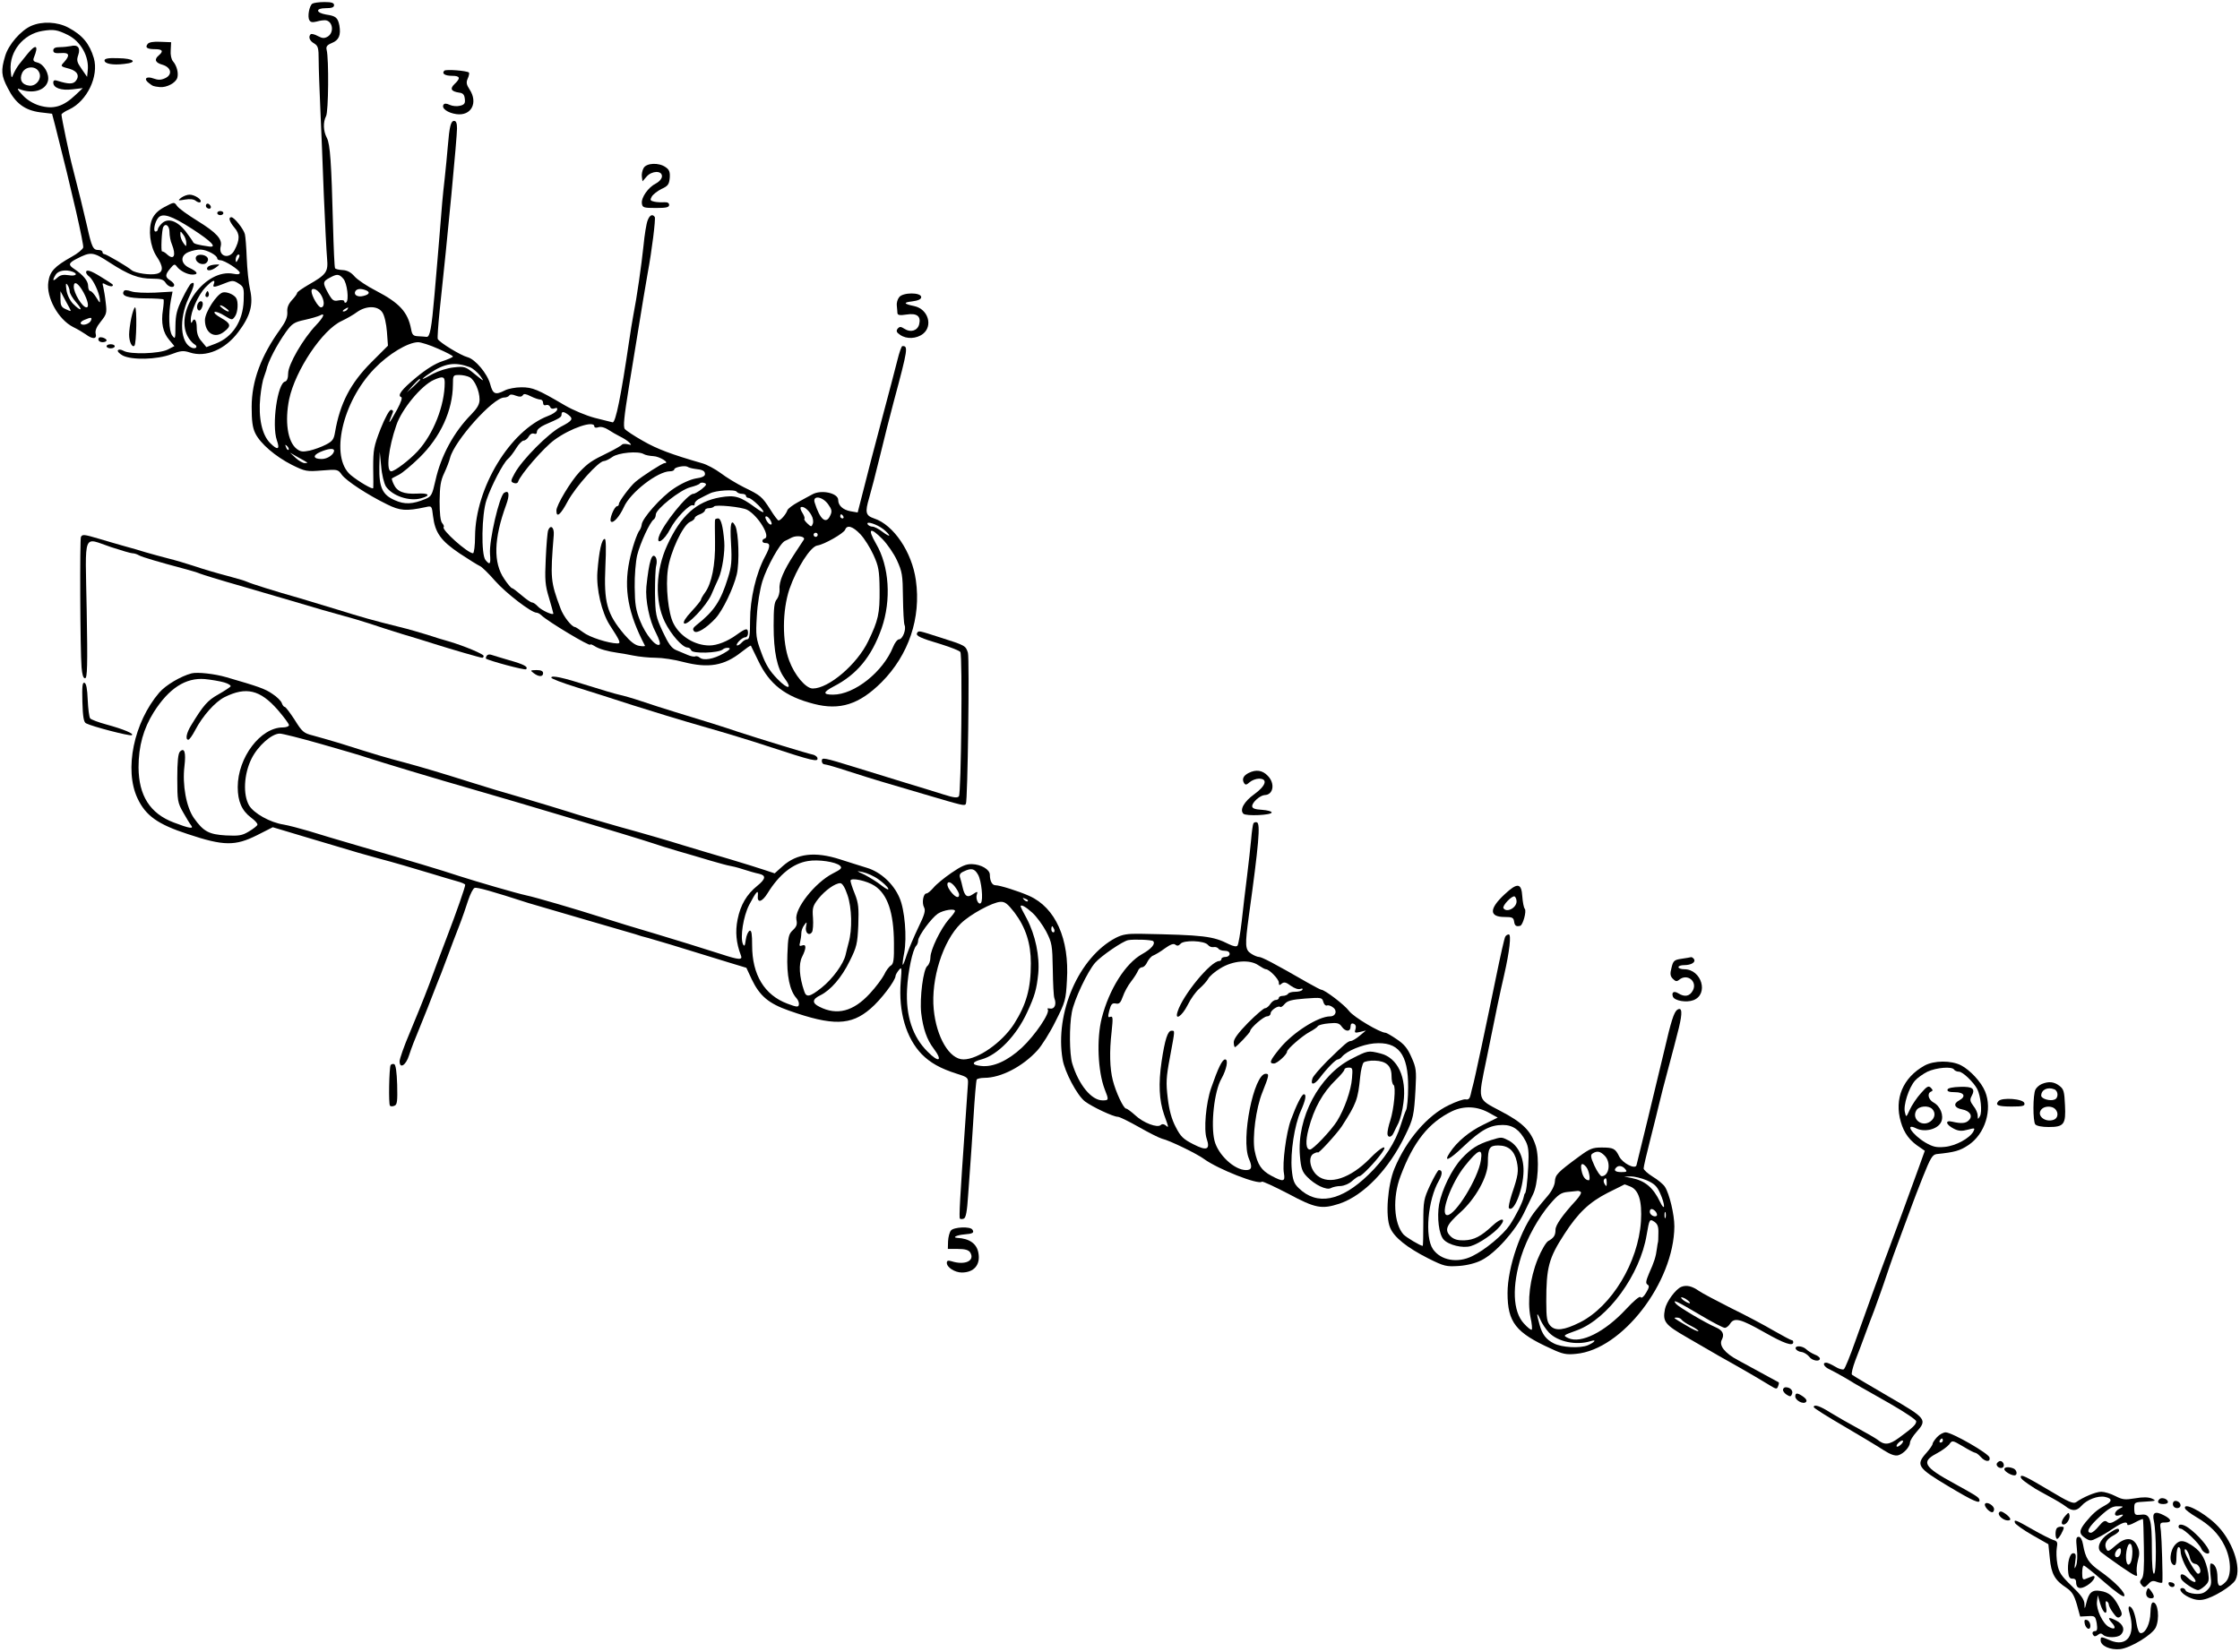 <?xml version="1.0" standalone="no"?>
<!DOCTYPE svg PUBLIC "-//W3C//DTD SVG 20010904//EN"
 "http://www.w3.org/TR/2001/REC-SVG-20010904/DTD/svg10.dtd">
<svg version="1.0" xmlns="http://www.w3.org/2000/svg"
 width="1093pt" height="806pt" viewBox="0 0 1093 806"
 preserveAspectRatio="xMidYMid meet">
<g transform="translate(0,806) scale(0.1,-0.1)"
fill="#000000" stroke="none">
<path d="M1524 8042 c-15 -10 -25 -65 -14 -81 5 -10 16 -11 36 -6 16 5 36 7
44 6 34 -6 41 -59 10 -79 -17 -10 -26 -10 -49 2 -16 9 -31 12 -35 9 -13 -13
-5 -33 17 -45 19 -12 22 -21 22 -83 0 -38 4 -144 8 -235 4 -91 12 -280 17
-420 6 -140 13 -280 16 -312 6 -65 -3 -78 -93 -129 -29 -17 -53 -34 -53 -38 0
-5 -11 -20 -25 -35 -18 -20 -25 -37 -23 -60 1 -24 -8 -46 -34 -82 -94 -130
-140 -253 -140 -380 0 -66 4 -100 17 -127 24 -51 99 -115 180 -156 65 -32 72
-33 146 -27 75 6 78 6 97 -21 22 -30 126 -98 220 -144 64 -32 94 -34 188 -14
31 7 31 7 37 -44 10 -81 38 -120 130 -182 45 -30 89 -57 98 -61 9 -3 43 -36
75 -73 54 -61 177 -155 202 -155 6 0 17 -6 24 -13 31 -30 238 -154 238 -143 0
4 10 0 23 -8 20 -13 62 -25 112 -32 11 -1 44 -7 74 -13 29 -6 79 -11 111 -11
31 0 92 -9 136 -21 121 -31 198 -18 282 49 24 19 44 33 46 31 1 -2 17 -35 36
-74 55 -115 131 -174 271 -210 127 -33 222 -3 331 106 132 133 193 313 167
497 -19 138 -109 271 -204 302 -41 14 -45 29 -24 100 9 30 33 123 53 205 20
83 50 202 67 265 70 260 71 272 42 271 -4 0 -15 -31 -24 -68 -9 -37 -44 -169
-77 -293 -33 -124 -73 -276 -88 -338 l-29 -113 -35 6 c-37 7 -60 28 -60 55 0
34 -84 52 -127 27 -12 -6 -42 -23 -68 -37 -26 -14 -50 -32 -53 -40 -6 -19 -33
-50 -43 -50 -4 0 -22 24 -40 53 -41 64 -47 69 -129 109 -36 18 -87 49 -113 69
-27 20 -68 42 -90 48 -153 44 -221 70 -289 109 -43 24 -83 51 -89 58 -9 11 -4
59 20 207 17 105 36 221 42 257 18 114 40 243 49 295 21 112 40 267 35 276
-11 16 -25 10 -35 -17 -6 -15 -15 -70 -20 -123 -10 -96 -33 -256 -50 -341 -5
-25 -14 -83 -21 -130 -38 -258 -65 -395 -80 -391 -8 2 -47 12 -88 22 -41 11
-106 38 -145 61 -133 78 -157 88 -212 88 -28 0 -65 -7 -80 -15 -47 -24 -59
-19 -72 30 -14 52 -73 122 -111 132 -32 8 -139 73 -145 89 -2 6 2 66 9 135 40
370 85 847 85 892 0 25 -4 37 -14 37 -16 0 -23 -26 -31 -125 -3 -38 -10 -108
-15 -155 -10 -87 -14 -134 -25 -275 -4 -44 -8 -98 -10 -120 -2 -22 -9 -101
-15 -175 -14 -161 -22 -205 -38 -204 -7 1 -25 2 -41 3 -24 1 -30 6 -35 35 -16
83 -56 127 -171 187 -44 22 -91 54 -105 70 -17 20 -36 30 -58 31 -19 1 -35 5
-37 9 -3 3 -7 98 -10 210 -8 307 -14 395 -30 426 -18 34 -19 77 -4 106 12 21
14 279 3 323 -4 16 1 24 25 34 35 14 45 38 37 86 -8 38 -17 46 -65 53 -51 9
-52 31 -2 31 30 0 41 4 41 15 0 11 -12 15 -47 15 -27 0 -53 -4 -59 -8z m151
-1342 c19 -21 29 -106 14 -116 -5 -3 -9 -1 -9 5 0 6 -12 8 -28 5 -24 -5 -30
-1 -50 34 -28 51 -28 58 6 76 36 20 46 20 67 -4z m-111 -75 c20 -30 21 -65 2
-65 -13 0 -46 56 -46 79 0 20 27 11 44 -14z m220 19 c24 -9 19 -21 -10 -28
-29 -8 -50 5 -40 23 8 12 26 14 50 5z m-89 -94 c-3 -5 -12 -10 -18 -10 -7 0
-6 4 3 10 19 12 23 12 15 0z m171 -15 c10 -15 19 -55 22 -94 l5 -68 -81 -81
c-102 -102 -153 -201 -177 -340 -6 -36 -12 -45 -45 -62 -21 -11 -57 -24 -79
-29 -34 -7 -45 -6 -64 9 -44 35 -58 134 -36 242 30 141 163 340 257 382 23 11
57 30 74 43 45 32 102 32 124 -2z m-324 -62 c-63 -66 -136 -192 -136 -235 0
-24 -6 -38 -15 -40 -37 -8 -66 -212 -40 -287 16 -45 4 -50 -32 -14 -41 40 -59
125 -49 225 4 40 12 84 18 98 5 14 10 28 11 32 8 42 52 126 97 189 29 40 40
47 91 58 32 7 65 17 73 21 29 16 20 -7 -18 -47z m596 -115 c39 -17 72 -34 72
-38 0 -3 -24 -14 -52 -23 -34 -11 -79 -39 -126 -78 -73 -60 -95 -90 -74 -97 6
-2 -1 -25 -20 -60 -42 -77 -49 -82 -21 -14 3 6 -1 12 -9 12 -8 0 -29 -38 -51
-93 -33 -85 -36 -102 -36 -188 1 -52 1 -97 0 -101 -1 -9 -70 31 -110 64 -102
87 -42 356 116 519 69 72 163 128 213 129 14 0 58 -14 98 -32z m155 -90 c15
-6 37 -25 50 -42 21 -30 21 -30 -26 8 -45 37 -50 39 -103 33 -31 -3 -74 -17
-101 -31 -59 -34 -68 -33 -18 1 75 51 125 58 198 31z m-1 -49 c24 -13 48 -67
48 -109 0 -23 -11 -42 -41 -73 -85 -86 -148 -203 -174 -321 -16 -71 -20 -79
-49 -91 -63 -26 -101 -28 -150 -6 -60 26 -77 63 -75 163 l2 73 7 -71 c3 -40
14 -83 23 -98 31 -46 114 -74 171 -58 51 14 39 27 -20 23 -64 -3 -97 10 -113
46 -7 14 -10 27 -9 28 2 1 17 10 34 18 18 9 63 47 101 84 103 101 162 230 163
356 0 46 1 47 31 47 17 0 39 -5 51 -11z m-122 -26 c0 -112 -55 -251 -132 -335
-41 -44 -112 -98 -129 -98 -26 0 -14 113 25 225 26 78 122 194 183 221 43 19
53 17 53 -13z m-120 14 c0 -2 -15 -16 -32 -33 l-33 -29 29 33 c28 30 36 37 36
29z m501 -76 c5 9 15 7 39 -5 18 -9 39 -16 47 -16 7 0 13 -7 13 -16 0 -10 6
-14 14 -11 8 3 17 -1 20 -8 3 -9 12 -12 22 -8 12 4 15 2 12 -8 -3 -8 -22 -21
-44 -29 -185 -71 -354 -350 -356 -587 0 -46 -5 -83 -10 -83 -26 0 -156 116
-143 128 3 3 -1 12 -8 20 -8 10 -12 48 -12 106 1 72 5 100 22 136 12 25 25 59
29 75 20 82 210 295 264 295 10 0 21 4 25 10 4 6 15 6 32 -1 19 -7 28 -6 34 2z
m222 -95 c26 -20 21 -29 -37 -59 -60 -32 -187 -159 -224 -226 -21 -38 -21 -42
-5 -48 10 -4 19 -1 21 6 12 36 125 166 177 204 79 58 195 97 195 66 0 -6 9 -8
20 -4 12 4 31 -1 48 -12 15 -10 41 -25 57 -33 17 -8 37 -21 45 -29 13 -13 12
-14 -7 -9 -13 3 -25 2 -28 -2 -3 -4 -33 -22 -68 -39 -82 -40 -95 -49 -139 -94
-42 -44 -114 -163 -113 -189 0 -37 20 -21 56 47 39 71 150 195 176 195 7 0 26
9 41 20 29 21 127 30 153 14 8 -5 29 -9 47 -10 30 -1 83 -34 55 -34 -11 0
-109 -63 -143 -92 -25 -21 -80 -95 -80 -107 0 -6 -4 -11 -8 -11 -15 0 -42 -69
-30 -76 12 -8 42 27 62 71 31 71 165 175 225 175 11 0 21 4 21 9 0 11 51 21
65 13 5 -4 21 -8 35 -10 39 -4 50 -10 50 -26 0 -10 -15 -17 -45 -21 -27 -5
-68 -23 -107 -49 -62 -41 -156 -147 -157 -177 -1 -8 -5 -19 -9 -25 -13 -14
-39 -92 -51 -152 -28 -137 -6 -256 76 -413 2 -3 -10 -4 -27 -1 -21 3 -43 20
-74 56 -85 101 -100 156 -92 333 4 83 3 133 -3 133 -15 0 -28 -58 -36 -161 -6
-84 21 -198 60 -259 52 -80 56 -90 37 -90 -44 1 -135 30 -166 54 -19 14 -37
26 -40 26 -16 0 -57 52 -71 91 -49 131 -50 146 -33 358 3 37 -15 53 -27 24 -4
-10 -9 -73 -12 -139 -5 -105 -3 -130 16 -192 11 -38 21 -73 21 -76 0 -11 -59
16 -76 35 -9 10 -22 19 -28 19 -6 0 -29 16 -51 35 -22 19 -43 35 -47 35 -4 0
-21 20 -37 44 -55 80 -52 196 9 363 18 49 14 73 -10 58 -23 -14 -74 -233 -69
-298 4 -50 0 -57 -22 -30 -22 26 -19 224 5 293 23 69 81 180 104 200 10 8 28
32 41 53 12 20 29 37 36 37 8 0 19 9 25 20 6 11 16 17 25 14 10 -4 15 0 15 10
0 9 16 23 38 33 74 32 82 37 82 50 0 16 10 16 33 -1z m-1365 -171 c-3 -3 -9 2
-12 12 -6 14 -5 15 5 6 7 -7 10 -15 7 -18z m222 -4 c0 -19 -32 -41 -60 -41
-42 0 -46 17 -8 34 39 17 68 20 68 7z m-131 -58 c2 -2 -3 -3 -12 -3 -9 0 -29
11 -44 25 l-28 26 40 -23 c22 -12 42 -23 44 -25z m1925 -130 c-16 -12 -34 -23
-41 -23 -28 0 -149 -150 -168 -209 -14 -45 27 -18 55 37 27 53 97 125 112 116
4 -3 8 1 8 9 0 7 12 19 28 26 15 8 35 18 46 23 28 15 123 21 131 8 3 -5 15
-10 26 -10 10 0 19 -4 19 -10 0 -5 6 -10 13 -10 7 0 28 -16 47 -35 39 -40 32
-46 -14 -12 -75 55 -100 62 -171 50 -116 -20 -193 -89 -259 -233 -57 -123 -62
-272 -12 -375 30 -61 86 -125 111 -125 7 0 15 -6 18 -14 7 -17 131 -13 153 4
7 7 21 10 30 8 11 -2 3 -11 -26 -27 -49 -28 -97 -36 -116 -20 -7 6 -17 8 -21
6 -5 -3 -22 0 -38 7 -17 7 -42 18 -57 24 -21 9 -37 31 -64 89 -34 74 -36 84
-38 188 0 61 2 121 6 135 4 14 3 32 -2 40 -19 28 -33 -18 -46 -143 -6 -65 15
-167 46 -224 16 -31 24 -56 18 -59 -18 -11 -67 48 -94 115 -22 55 -26 82 -27
166 -1 55 5 125 12 155 14 58 63 164 81 175 5 3 10 14 10 24 0 26 118 120 168
133 23 6 45 14 47 19 3 4 13 5 22 2 13 -5 11 -10 -13 -30z m617 -74 c18 -25
20 -35 10 -55 -20 -45 -50 -20 -76 64 -11 36 38 30 66 -9z m-395 -27 c53 -28
115 -130 86 -140 -17 -5 -15 -22 2 -22 26 0 26 -16 -1 -66 -44 -82 -73 -207
-73 -311 0 -72 -3 -93 -14 -93 -7 0 -19 -7 -26 -15 -7 -8 -17 -15 -23 -15 -5
0 -2 9 8 20 10 11 24 20 32 20 7 0 13 9 13 20 0 27 -10 25 -56 -8 -44 -32 -95
-52 -132 -52 -71 0 -144 44 -176 108 -25 48 -39 181 -27 263 11 84 73 216 108
232 13 5 23 14 23 19 0 5 11 13 25 18 14 5 25 14 25 20 0 5 9 10 19 10 11 0
22 4 25 8 6 11 136 -2 162 -16z m313 -26 c8 -13 11 -32 7 -42 -6 -16 -8 -16
-26 1 -11 10 -18 21 -15 23 3 3 -1 15 -9 28 -8 12 -12 24 -9 28 10 9 38 -11
52 -38z m156 -6 c3 -5 1 -10 -4 -10 -6 0 -11 5 -11 10 0 6 2 10 4 10 3 0 8 -4
11 -10z m-355 -20 c7 -13 7 -20 1 -20 -6 0 -15 9 -21 20 -7 13 -7 20 -1 20 6
0 15 -9 21 -20z m551 -43 c15 -12 28 -26 28 -30 1 -4 -14 3 -32 17 -19 15 -41
26 -50 26 -9 0 -19 5 -23 11 -11 19 45 1 77 -24z m-113 -24 c20 -21 48 -66 64
-101 25 -55 29 -75 30 -170 1 -116 -6 -149 -56 -252 -54 -112 -192 -230 -270
-230 -34 0 -89 65 -115 136 -35 92 -34 244 1 349 35 101 103 209 137 213 33 5
128 59 135 77 9 25 37 17 74 -22z m109 -25 c23 -24 55 -70 70 -103 25 -55 28
-71 29 -180 1 -66 4 -127 8 -136 9 -21 -10 -69 -27 -69 -8 0 -21 -17 -29 -37
-49 -122 -189 -233 -293 -233 -51 0 -50 12 3 40 113 58 185 145 234 284 48
138 37 303 -27 412 -44 76 -30 85 32 22z m-317 22 c0 -5 -4 -10 -10 -10 -5 0
-10 5 -10 10 0 6 5 10 10 10 6 0 10 -4 10 -10z m-68 -24 c-4 -6 -24 -37 -46
-70 -52 -79 -76 -136 -72 -171 1 -17 -5 -38 -13 -49 -13 -14 -16 -42 -16 -130
0 -127 17 -206 52 -254 42 -56 19 -60 -34 -5 -38 39 -57 70 -78 128 -26 70
-28 83 -22 178 3 60 15 130 27 170 23 73 86 186 110 197 8 4 24 11 34 17 26
12 68 5 58 -11z"/>
<path d="M3489 5523 c-1 -5 -1 -53 0 -108 2 -110 -16 -202 -49 -247 -11 -15
-20 -31 -20 -35 0 -4 -21 -30 -46 -57 -29 -31 -42 -52 -36 -58 14 -14 108 84
133 140 11 26 27 62 36 81 17 39 31 128 27 178 -6 74 -16 113 -30 113 -8 0
-15 -3 -15 -7z"/>
<path d="M3567 5408 c5 -86 2 -114 -15 -168 -35 -113 -67 -162 -152 -229 -19
-15 -22 -22 -13 -32 13 -13 59 15 104 63 36 39 88 148 104 215 14 59 9 204 -7
236 -20 39 -27 13 -21 -85z"/>
<path d="M153 7934 c-51 -22 -112 -92 -128 -148 -21 -70 -19 -95 13 -156 37
-74 83 -108 157 -118 l59 -7 17 -65 c80 -314 139 -574 135 -588 -3 -9 -28 -30
-56 -45 -84 -47 -107 -72 -114 -122 -12 -75 48 -184 121 -221 21 -10 49 -27
62 -36 33 -25 55 -23 48 3 -4 15 4 34 25 60 28 35 30 42 24 91 -3 29 -9 64
-12 77 -6 22 -5 22 15 11 13 -6 25 -9 29 -6 6 7 10 4 -54 44 -51 32 -74 39
-74 23 0 -5 7 -15 17 -22 19 -17 46 -74 50 -108 2 -23 1 -22 -17 7 -11 18 -24
32 -30 32 -5 0 -10 11 -10 25 0 24 -24 53 -67 82 -31 20 -29 29 9 49 72 37 81
36 164 -18 93 -60 140 -78 208 -78 40 0 54 -4 64 -20 13 -21 42 -28 42 -10 0
5 -9 15 -20 22 -25 16 -25 27 1 58 18 22 22 23 32 9 16 -21 51 -39 76 -39 31
0 25 14 -11 31 -47 20 -51 61 -8 79 17 7 44 13 60 12 30 -1 80 -28 80 -43 0
-5 7 -9 15 -9 21 0 95 -48 95 -61 0 -8 -11 -9 -31 -5 -136 27 -288 -180 -224
-304 8 -16 23 -33 32 -39 21 -11 11 -26 -11 -18 -56 22 -64 139 -16 242 30 63
33 84 12 71 -5 -3 -24 -35 -42 -72 -27 -55 -33 -79 -34 -135 0 -64 -1 -66 -16
-46 -16 24 -19 102 -6 173 l8 41 -85 -5 c-48 -2 -99 0 -116 6 -21 7 -33 8 -37
1 -14 -23 19 -34 104 -35 48 0 89 -3 90 -5 2 -2 1 -25 -3 -51 -10 -64 0 -111
31 -147 l25 -30 -33 -17 c-40 -20 -182 -25 -215 -6 -13 7 -24 8 -28 2 -3 -5 8
-16 24 -25 45 -23 167 -20 236 6 47 18 60 19 91 9 78 -26 173 14 237 100 59
78 74 134 57 208 -7 31 -14 100 -16 152 -2 52 -6 105 -9 117 -6 25 -52 83 -66
83 -16 0 -10 -21 15 -51 27 -31 27 -59 0 -110 -24 -47 -80 -31 -67 19 9 35
-21 67 -113 124 -47 29 -92 61 -100 73 -14 20 -14 20 -61 -5 -32 -17 -50 -35
-61 -60 -20 -49 -10 -132 22 -181 34 -50 34 -77 1 -85 -31 -8 -104 3 -122 17
-22 19 -125 79 -134 79 -5 0 -9 5 -9 10 0 6 -9 10 -19 10 -27 0 -33 12 -57
120 -21 90 -36 152 -69 280 -16 59 -55 247 -55 261 0 4 17 16 38 25 87 41 145
162 120 250 -21 71 -56 113 -124 149 -54 29 -128 32 -181 9z m179 -45 c63 -32
104 -106 96 -174 l-3 -30 -27 39 c-23 33 -25 42 -16 68 12 35 -3 52 -37 43
-11 -2 -35 -5 -52 -5 -23 0 -33 -5 -33 -16 0 -12 9 -15 38 -13 40 3 45 -10 15
-44 -19 -20 -19 -21 27 -33 38 -11 50 -35 29 -60 -13 -15 -35 -15 -86 1 -17 6
-23 3 -23 -8 0 -26 38 -40 94 -33 l50 6 -35 -33 c-61 -58 -109 -72 -177 -52
-30 9 -61 28 -82 51 -25 26 -29 35 -15 29 64 -25 127 -7 139 40 8 33 -19 82
-52 90 -18 4 -22 10 -17 23 25 61 11 70 -30 20 -14 -18 -33 -41 -41 -51 -8
-10 -20 -30 -27 -45 -11 -27 -11 -26 -15 15 -7 92 62 177 155 192 54 9 72 6
125 -20z m-142 -180 c17 -30 -12 -71 -47 -67 -36 4 -50 29 -35 62 15 33 66 37
82 5z m749 -767 c94 -61 122 -91 81 -85 -55 8 -75 13 -78 22 -2 5 -19 29 -37
53 -42 52 -87 66 -116 37 -10 -10 -19 -23 -19 -29 0 -5 -5 -10 -11 -10 -13 0
-4 47 13 67 21 25 65 11 167 -55z m-112 -14 c0 -18 5 -46 12 -61 21 -53 10
-78 -22 -50 -10 10 -22 17 -26 16 -7 -3 -2 107 6 120 12 20 30 4 30 -25z m82
-53 c0 -20 0 -20 -14 -1 -8 11 -15 29 -15 40 0 20 0 20 15 0 8 -10 14 -28 14
-39z m252 -82 c-8 -15 -10 -15 -11 -2 0 17 10 32 18 25 2 -3 -1 -13 -7 -23z
m-807 -59 c29 -11 16 -23 -19 -17 -26 4 -41 1 -55 -12 -23 -21 -26 -14 -8 15
13 20 50 26 82 14z m689 -61 c-7 -18 3 -16 63 8 28 11 36 10 59 -5 25 -16 26
-22 24 -84 -4 -100 -54 -177 -137 -209 l-45 -17 -23 28 c-17 18 -24 40 -24 67
0 38 -13 52 -23 27 -3 -7 -6 -3 -6 9 -2 39 37 125 71 160 35 36 51 43 41 16z
m-703 -35 c0 -10 14 -33 31 -53 37 -42 25 -47 -15 -7 -16 17 -29 45 -32 68 -4
29 -3 35 5 24 6 -8 11 -23 11 -32z m67 -4 c22 -41 29 -74 15 -74 -20 0 -62 69
-62 101 0 31 22 18 47 -27z m-62 -91 c-1 -2 -12 2 -26 9 -20 9 -24 19 -24 49
l0 38 25 -47 c15 -26 26 -48 25 -49z m99 -47 c-7 -17 -42 -28 -50 -15 -3 5 5
13 18 18 33 14 38 13 32 -3z"/>
<path d="M1006 6631 c-4 -7 -5 -15 -2 -18 9 -9 19 4 14 18 -4 11 -6 11 -12 0z"/>
<path d="M1088 6633 c-30 -7 -88 -97 -88 -135 0 -64 48 -93 93 -57 37 28 34
40 -15 68 -24 13 -37 26 -30 29 6 2 28 -6 48 -19 36 -22 37 -22 50 -4 15 20
18 73 6 91 -11 17 -45 31 -64 27z m16 -78 c11 -8 16 -15 10 -15 -5 0 -18 7
-28 15 -11 8 -16 15 -10 15 5 0 18 -7 28 -15z"/>
<path d="M964 6575 c-8 -21 6 -41 17 -24 12 19 11 39 -1 39 -6 0 -13 -7 -16
-15z"/>
<path d="M721 7846 c-15 -18 -3 -26 36 -26 36 0 42 -10 18 -30 -24 -20 -18
-36 18 -46 43 -13 50 -49 12 -66 -20 -9 -34 -9 -56 -1 -35 13 -50 -2 -23 -22
21 -16 20 -16 54 -20 33 -3 77 20 85 45 7 23 -2 59 -21 81 -8 9 -13 32 -11 54
l2 39 -52 2 c-32 2 -56 -2 -62 -10z"/>
<path d="M510 7765 c0 -16 40 -24 96 -17 68 7 49 27 -29 28 -49 2 -67 -2 -67
-11z"/>
<path d="M2168 7715 c-14 -14 3 -25 38 -25 39 0 43 -11 12 -40 -24 -23 -17
-36 22 -42 19 -2 26 -10 28 -30 3 -22 -2 -29 -23 -34 -15 -4 -37 -2 -50 4 -17
8 -26 8 -31 1 -11 -18 21 -40 63 -46 73 -10 107 56 64 121 -15 23 -17 34 -9
52 6 13 9 27 6 30 -10 9 -112 17 -120 9z"/>
<path d="M3140 7239 c-6 -11 -10 -30 -8 -42 l3 -22 20 23 c25 29 75 31 75 2 0
-11 -12 -26 -29 -35 -38 -19 -73 -69 -69 -98 3 -20 8 -22 68 -22 51 0 65 3 65
15 0 10 -9 14 -25 13 -14 -1 -35 0 -48 3 -19 4 -21 8 -12 24 6 11 28 28 48 38
31 14 37 22 40 54 2 28 -2 40 -20 52 -33 24 -95 21 -108 -5z"/>
<path d="M884 7095 c-18 -14 -16 -15 19 -9 24 4 43 2 52 -6 9 -7 19 -10 23 -6
10 11 -28 36 -53 36 -12 0 -30 -7 -41 -15z"/>
<path d="M1006 7062 c-3 -6 -1 -14 5 -17 15 -10 25 3 12 16 -7 7 -13 7 -17 1z"/>
<path d="M1060 7020 c0 -5 7 -10 15 -10 8 0 15 5 15 10 0 6 -7 10 -15 10 -8 0
-15 -4 -15 -10z"/>
<path d="M956 6805 c-6 -18 18 -38 41 -33 10 2 18 12 18 22 0 23 -51 32 -59
11z"/>
<path d="M1023 6763 c-7 -2 -13 -9 -13 -14 0 -13 22 -10 44 6 20 15 20 15 0
14 -10 0 -25 -3 -31 -6z"/>
<path d="M4387 6609 c-8 -10 -13 -29 -11 -41 1 -13 3 -29 3 -36 1 -10 12 -12
44 -7 51 8 72 -8 62 -48 -8 -31 -42 -41 -71 -22 -19 12 -24 12 -34 1 -8 -11
-6 -18 12 -30 31 -22 80 -20 112 5 49 39 25 120 -42 135 -53 11 -56 18 -12 23
31 4 45 11 45 21 0 24 -91 24 -108 -1z"/>
<path d="M641 6510 c-6 -28 -11 -65 -11 -83 0 -36 15 -65 26 -54 10 10 13 187
3 187 -4 0 -12 -23 -18 -50z"/>
<path d="M480 6404 c0 -8 9 -14 20 -14 11 0 20 4 20 9 0 5 -9 11 -20 14 -13 3
-20 0 -20 -9z"/>
<path d="M520 6370 c0 -5 9 -10 20 -10 11 0 20 5 20 10 0 6 -9 10 -20 10 -11
0 -20 -4 -20 -10z"/>
<path d="M395 5440 c-6 -10 -4 -552 3 -637 3 -35 8 -53 17 -53 11 0 13 60 8
335 -7 388 -21 352 119 305 49 -16 96 -30 104 -30 8 0 22 -4 32 -10 16 -9 98
-33 222 -66 30 -8 64 -18 75 -23 19 -7 82 -27 215 -65 130 -38 339 -99 385
-113 28 -8 73 -20 100 -28 28 -7 84 -24 125 -37 41 -14 116 -38 165 -53 50
-15 117 -35 150 -46 88 -28 230 -69 238 -69 4 0 7 4 7 9 0 9 -95 49 -170 71
-25 7 -72 21 -104 32 -33 10 -93 28 -135 38 -130 32 -192 50 -301 84 -58 18
-141 43 -185 56 -124 35 -238 71 -260 81 -11 5 -45 15 -75 23 -93 25 -133 37
-190 56 -30 10 -84 26 -120 35 -36 9 -85 23 -110 30 -25 8 -70 21 -100 29 -30
8 -86 25 -124 36 -78 23 -83 23 -91 10z"/>
<path d="M4475 4971 c-8 -14 16 -25 117 -55 48 -15 91 -32 94 -38 11 -18 4
-691 -7 -704 -7 -9 -25 -7 -72 8 -34 11 -120 37 -192 59 -71 22 -179 55 -240
74 -159 49 -165 50 -165 31 0 -9 6 -16 13 -16 7 0 60 -15 117 -34 58 -19 130
-41 160 -50 30 -9 125 -37 210 -62 190 -56 196 -58 203 -47 9 15 18 707 10
737 -11 35 -12 36 -135 75 -109 35 -105 34 -113 22z"/>
<path d="M2375 4860 c-4 -6 -5 -13 -4 -14 13 -10 190 -58 196 -52 12 12 -11
24 -82 44 -38 11 -77 23 -86 26 -10 4 -20 2 -24 -4z"/>
<path d="M2604 4775 c25 -19 46 -19 46 0 0 10 -10 15 -32 15 -31 -1 -32 -1
-14 -15z"/>
<path d="M935 4774 c-53 -14 -126 -57 -158 -94 -124 -145 -172 -376 -106 -516
40 -85 99 -127 247 -175 174 -58 230 -58 336 -5 l77 39 177 -53 c97 -29 206
-61 242 -72 36 -10 81 -23 100 -28 55 -14 178 -50 260 -75 41 -13 94 -28 118
-35 23 -6 42 -14 42 -18 0 -11 -42 -132 -90 -257 -23 -60 -62 -164 -86 -230
-25 -66 -68 -172 -95 -236 -27 -63 -49 -126 -49 -138 0 -39 31 -20 46 29 14
42 22 63 64 165 17 42 36 89 65 165 10 25 21 54 26 65 4 11 20 52 34 90 14 39
39 104 55 145 16 41 36 99 45 128 10 29 23 56 31 59 12 4 84 -16 263 -74 24
-7 146 -43 270 -79 124 -36 237 -69 251 -73 14 -5 43 -14 65 -19 36 -10 120
-35 388 -118 l89 -27 26 -56 c39 -81 82 -118 182 -153 213 -75 302 -73 397 9
50 42 123 138 123 161 0 4 7 17 16 28 14 17 15 13 9 -58 -11 -146 26 -273 103
-353 41 -41 89 -69 171 -95 54 -17 56 -19 54 -51 -1 -19 -7 -104 -13 -189 -26
-370 -31 -463 -26 -467 3 -3 11 -3 19 0 10 4 16 35 21 114 4 59 9 128 11 153
2 25 9 126 15 224 6 99 13 183 16 188 3 4 20 8 37 8 81 0 187 55 259 134 21
23 61 86 88 141 48 95 51 105 56 200 13 203 -56 356 -184 413 -54 24 -144 52
-165 52 -16 0 -27 21 -27 51 0 26 -43 51 -88 52 -28 1 -52 -10 -100 -43 -35
-24 -74 -56 -87 -72 -13 -15 -28 -28 -34 -28 -16 0 -24 -46 -12 -68 8 -15 3
-35 -28 -98 -21 -44 -46 -103 -56 -132 -9 -29 -18 -52 -20 -50 -2 2 1 28 7 58
14 75 3 211 -23 269 -29 68 -92 126 -159 146 -30 9 -89 28 -130 41 -124 40
-212 29 -281 -33 l-39 -35 -48 16 c-26 9 -101 32 -167 52 -66 19 -172 51 -235
70 -63 20 -201 60 -307 89 -106 30 -218 63 -250 74 -32 10 -130 40 -218 66
-88 25 -200 59 -250 75 -152 48 -246 76 -335 100 -81 21 -135 37 -315 94 -44
13 -102 30 -129 37 -44 11 -52 18 -88 76 -22 34 -44 63 -48 63 -5 0 -11 8 -15
19 -3 10 -24 31 -46 45 -36 25 -69 36 -224 81 -58 17 -141 26 -170 19z m158
-44 c21 -6 35 -15 32 -20 -3 -4 -30 -22 -60 -39 -52 -29 -73 -53 -132 -150
-23 -37 -30 -71 -14 -71 5 0 20 21 33 46 37 71 98 139 144 162 105 52 173 36
259 -62 30 -35 55 -68 55 -75 0 -6 -14 -11 -30 -11 -109 0 -220 -147 -220
-291 0 -70 20 -115 65 -149 19 -14 33 -29 31 -35 -1 -5 -20 -20 -42 -33 -33
-20 -49 -22 -112 -19 -83 5 -109 19 -156 85 -37 53 -57 162 -46 253 8 67 0 93
-22 71 -9 -9 -13 -50 -13 -130 0 -110 2 -120 29 -167 15 -27 33 -56 38 -62 16
-20 -8 -16 -84 13 -116 44 -171 131 -172 269 0 104 24 189 74 269 74 117 156
170 250 162 30 -3 72 -10 93 -16z m474 -301 c98 -28 198 -57 223 -66 67 -22
345 -106 510 -153 210 -60 795 -235 885 -265 22 -8 78 -25 125 -39 47 -13 119
-35 160 -47 41 -12 82 -23 90 -24 8 -1 38 -8 65 -17 28 -9 62 -19 78 -22 36
-8 34 -25 -8 -59 -51 -41 -82 -93 -96 -164 -12 -59 -7 -115 16 -175 10 -24 -9
-23 -97 6 -71 23 -252 79 -313 97 -99 29 -210 63 -275 84 -112 36 -320 97
-360 105 -51 11 -243 67 -330 95 -87 29 -234 73 -480 144 -96 28 -211 62 -255
76 -44 13 -98 27 -121 31 -66 10 -146 55 -169 94 -30 53 -25 152 12 227 31 63
99 123 138 123 13 0 104 -23 202 -51z m2532 -594 c11 -11 6 -17 -36 -38 -87
-45 -187 -172 -177 -225 5 -23 1 -34 -17 -51 -21 -19 -24 -33 -27 -119 -4
-102 11 -177 45 -214 8 -9 13 -23 11 -31 -2 -13 -11 -12 -56 5 -112 42 -172
141 -172 284 0 56 -3 75 -12 72 -7 -3 -16 -22 -19 -44 -4 -31 -7 -35 -14 -21
-14 33 2 135 30 190 34 65 46 79 43 48 -5 -40 20 -35 48 11 56 90 122 144 196
156 50 9 137 -4 157 -23z m673 -43 c17 -28 27 -126 14 -139 -11 -11 -26 19
-20 40 6 18 4 18 -19 3 -27 -19 -40 -10 -50 34 -3 14 -8 34 -12 46 -5 15 -1
23 17 31 37 18 53 15 70 -15z m-486 -23 c23 -16 44 -36 48 -45 4 -9 -9 -4 -33
15 -21 17 -59 40 -82 52 -43 20 -43 20 -9 13 19 -4 54 -19 76 -35z m-18 -32
c63 -42 93 -130 94 -279 1 -82 -2 -102 -15 -110 -9 -5 -24 -25 -33 -45 -10
-19 -41 -61 -70 -92 -80 -87 -160 -108 -246 -64 -37 18 -35 37 5 56 50 25 103
85 143 167 34 68 38 84 42 175 3 84 1 108 -17 153 -12 29 -21 58 -21 64 0 17
80 0 118 -25z m412 -43 c0 -21 -20 -13 -43 18 -28 38 -11 60 20 24 12 -15 23
-34 23 -42z m-545 -1 c22 -63 24 -170 6 -233 -5 -19 -12 -46 -15 -60 -10 -44
-64 -118 -117 -160 -58 -46 -75 -49 -85 -17 -24 70 -28 133 -10 168 21 42 21
63 0 55 -13 -5 -15 -2 -10 16 3 13 6 32 6 44 0 11 6 29 14 39 13 18 14 18 9
-7 -6 -29 14 -48 29 -27 5 8 7 39 5 69 -4 49 -1 59 26 94 33 41 82 76 107 76
10 0 23 -21 35 -57z m880 -31 c-3 -3 -11 0 -18 7 -9 10 -8 11 6 5 10 -3 15 -9
12 -12z m-65 -55 c55 -73 80 -151 80 -248 0 -124 -22 -201 -82 -296 -59 -91
-176 -173 -247 -173 -68 0 -132 108 -145 245 -14 147 45 333 132 418 46 45
155 104 194 106 22 1 35 -10 68 -52z m87 -1 c21 -19 51 -60 68 -92 28 -55 30
-67 32 -184 1 -69 4 -133 8 -142 11 -29 1 -53 -20 -50 -11 2 -17 1 -13 -3 15
-15 -61 -127 -126 -188 -69 -64 -140 -96 -199 -89 -48 5 -47 19 2 32 79 21
171 116 223 230 37 80 46 111 54 188 8 85 -14 189 -56 269 -17 31 -30 57 -30
59 0 13 25 -1 57 -30z m-377 8 c0 -4 -13 -22 -30 -40 -40 -46 -90 -149 -90
-186 0 -17 -7 -36 -15 -42 -20 -15 -38 -155 -30 -230 9 -76 28 -130 60 -172
47 -62 27 -73 -29 -16 -73 72 -107 175 -100 305 4 83 27 194 45 212 5 5 9 16
9 25 1 23 64 109 96 131 27 18 84 27 84 13z m484 -89 c3 -8 1 -15 -4 -15 -6 0
-10 7 -10 15 0 8 2 15 4 15 2 0 6 -7 10 -15z"/>
<path d="M2690 4753 c0 -5 55 -26 123 -47 67 -21 191 -60 276 -88 85 -27 238
-74 340 -103 102 -29 240 -71 306 -93 238 -78 260 -83 253 -59 -3 6 -13 13
-24 15 -19 3 -263 78 -364 111 -61 21 -169 55 -305 96 -49 15 -124 39 -165 53
-41 14 -91 28 -110 32 -19 4 -85 24 -146 43 -128 41 -184 53 -184 40z"/>
<path d="M402 4635 c2 -75 7 -100 18 -105 31 -16 209 -62 222 -58 17 6 -37 29
-125 53 -37 10 -71 23 -77 29 -5 7 -10 47 -12 91 -2 53 -7 80 -16 83 -10 3
-12 -18 -10 -93z"/>
<path d="M6093 4288 c-26 -13 -34 -30 -23 -49 7 -11 12 -10 28 4 10 9 31 17
45 17 45 0 34 -35 -23 -76 -50 -36 -72 -76 -53 -95 13 -13 138 -7 138 6 0 6
-21 11 -47 13 -35 2 -48 7 -48 18 0 19 39 53 61 54 43 1 52 58 14 95 -25 26
-56 31 -92 13z"/>
<path d="M6116 4042 c-3 -6 -8 -41 -11 -78 -4 -38 -12 -118 -20 -179 -8 -60
-19 -159 -26 -220 -7 -60 -16 -114 -21 -120 -5 -6 -20 -3 -41 7 -79 40 -122
45 -432 51 -64 1 -88 -3 -121 -20 -179 -94 -298 -365 -259 -593 10 -61 71
-176 109 -205 36 -27 138 -75 160 -75 9 0 55 -23 103 -50 49 -28 99 -53 113
-57 36 -8 170 -73 205 -99 69 -50 265 -127 282 -111 3 4 60 -23 128 -58 134
-72 164 -77 251 -49 118 40 241 167 322 336 38 77 42 97 49 223 5 91 3 105
-20 156 -18 42 -36 64 -71 87 -26 18 -51 32 -55 32 -27 0 -155 76 -178 106
-22 30 -119 104 -136 104 -3 0 -34 16 -69 36 -160 92 -221 124 -235 124 -7 0
-25 7 -38 16 -30 19 -31 40 -11 186 48 347 57 449 39 455 -6 2 -14 0 -17 -5z
m-489 -575 c12 -13 -9 -38 -54 -63 -82 -46 -161 -172 -197 -312 -26 -102 -19
-260 14 -347 21 -53 21 -55 -10 -55 -54 0 -116 75 -148 180 -14 47 -15 182 -2
250 11 61 77 200 114 242 29 33 134 105 161 110 28 5 115 2 122 -5z m267 -18
c6 -8 18 -13 28 -11 9 2 19 -2 23 -7 3 -6 17 -11 31 -11 15 0 24 -6 24 -15 0
-8 -9 -15 -20 -15 -11 0 -20 -4 -20 -10 0 -5 -5 -10 -11 -10 -41 0 -178 -166
-203 -247 -15 -46 21 -23 49 32 15 31 41 67 58 81 17 15 36 36 42 47 6 12 32
35 59 51 62 39 145 45 187 15 15 -10 31 -19 36 -19 16 0 63 -48 63 -65 0 -14
3 -15 14 -5 12 9 21 7 45 -11 17 -12 36 -19 46 -15 9 3 13 2 10 -4 -3 -6 -19
-10 -35 -10 -16 0 -32 -4 -35 -10 -3 -5 -15 -10 -26 -10 -10 0 -19 -4 -19 -10
0 -5 -7 -10 -15 -10 -8 0 -20 -9 -27 -20 -7 -11 -18 -20 -25 -20 -7 0 -44 -32
-83 -71 -47 -48 -70 -79 -70 -95 0 -13 3 -24 6 -24 7 0 74 71 74 78 0 15 66
72 82 72 10 0 18 7 18 15 0 15 38 40 47 31 3 -3 13 4 22 15 13 15 33 21 99 26
80 6 83 5 89 -16 3 -12 11 -20 17 -18 7 3 20 -1 30 -9 23 -16 14 -44 -14 -44
-58 0 -182 -79 -245 -156 -49 -60 -54 -74 -29 -74 16 0 64 44 64 58 0 12 73
76 110 96 19 10 38 23 41 29 4 5 28 11 54 13 39 4 50 1 62 -16 18 -26 43 -26
43 0 0 13 5 18 15 14 10 -4 13 -13 9 -27 -6 -17 -3 -19 22 -13 l29 7 -30 -25
c-16 -14 -36 -25 -42 -26 -15 0 -29 -12 -118 -99 -35 -36 -68 -73 -71 -84 -11
-34 8 -33 35 2 37 49 79 91 89 91 5 0 15 6 21 14 24 28 97 58 154 64 120 11
169 -51 168 -214 0 -51 -5 -102 -10 -111 -5 -10 -17 -43 -26 -73 -26 -85 -80
-168 -158 -243 -133 -129 -251 -152 -340 -65 -23 22 -29 39 -34 92 -7 81 13
214 44 284 24 54 29 82 15 82 -10 0 -37 -54 -63 -125 -23 -61 -43 -215 -34
-261 7 -41 -3 -43 -61 -12 -49 26 -68 54 -82 123 -12 63 6 207 38 285 33 83
34 90 16 90 -58 0 -122 -320 -82 -414 18 -42 14 -56 -14 -56 -57 0 -137 75
-154 144 -19 78 -1 242 34 302 25 45 35 94 18 94 -14 0 -34 -41 -68 -139 -26
-74 -37 -205 -22 -248 18 -53 1 -61 -65 -27 -49 25 -62 37 -86 84 -20 38 -32
82 -39 141 -9 75 -8 101 11 201 25 136 25 128 7 128 -18 0 -32 -43 -48 -150
-16 -109 -12 -189 12 -259 24 -66 24 -67 7 -52 -9 6 -17 7 -23 1 -16 -16 -86
11 -124 47 -20 18 -40 33 -45 33 -13 0 -51 82 -65 138 -15 58 -17 141 -6 236
7 68 7 78 -6 74 -12 -5 -13 0 -5 31 8 31 14 37 31 34 17 -4 24 3 35 34 7 21
25 54 40 73 15 19 30 43 34 53 3 9 13 17 20 17 8 0 19 11 25 25 7 14 20 29 29
32 10 4 36 19 57 35 28 20 43 25 51 18 9 -7 16 -6 25 4 16 20 118 16 134 -5z"/>
<path d="M6593 2892 c-156 -80 -266 -287 -250 -473 5 -61 11 -77 34 -101 38
-40 96 -68 117 -56 9 5 31 10 47 10 18 1 42 11 57 25 14 12 29 23 35 23 11 0
77 68 109 113 34 47 -2 31 -57 -26 -96 -98 -200 -132 -257 -84 -36 30 -47 92
-18 107 11 6 20 8 20 6 0 -11 93 91 117 127 72 112 79 131 90 242 3 32 11 64
17 70 6 5 30 10 54 9 56 -2 82 -25 82 -75 0 -21 4 -41 10 -44 12 -8 2 -116
-16 -173 -8 -23 -14 -52 -14 -63 0 -23 20 -21 30 2 4 8 14 30 24 49 9 19 20
63 24 98 17 124 -28 220 -112 241 -61 15 -61 15 -143 -27z m4 -94 c-4 -59 -38
-153 -73 -209 -28 -45 -117 -139 -132 -139 -20 0 -23 39 -7 100 27 103 69 178
135 242 22 21 40 43 40 48 0 6 9 10 21 10 19 0 20 -4 16 -52z"/>
<path d="M7341 3695 c-76 -71 -75 -110 1 -110 37 0 43 -3 46 -22 3 -21 10 -26
30 -21 13 4 32 72 22 83 -5 6 -10 33 -12 60 -4 67 -24 69 -87 10z m59 -34 c0
-32 -49 -57 -64 -33 -7 12 43 64 55 57 5 -4 9 -14 9 -24z"/>
<path d="M7345 3489 c-4 -5 -24 -94 -45 -197 -45 -220 -107 -512 -114 -533 -2
-8 -7 -26 -10 -41 -4 -19 -11 -26 -24 -23 -10 2 -47 -11 -82 -28 -105 -50
-208 -170 -266 -310 -33 -80 -45 -233 -21 -288 19 -47 83 -98 186 -150 78 -39
88 -41 150 -37 41 3 83 14 110 28 68 34 165 143 207 230 20 41 40 82 44 91 25
49 32 177 14 236 -23 74 -64 115 -174 172 -113 60 -109 47 -67 251 49 243 66
324 86 410 27 118 36 200 23 200 -6 0 -14 -5 -17 -11z m-75 -862 l38 -21 -69
-34 c-69 -33 -130 -84 -164 -136 -34 -51 -5 -39 67 30 85 80 128 104 191 104
49 0 83 -24 112 -80 13 -26 16 -51 12 -124 -4 -77 -11 -131 -17 -131 -1 0 -3
-7 -5 -16 -5 -26 -37 -90 -68 -137 -33 -49 -121 -122 -183 -152 -72 -36 -154
-21 -192 34 -41 60 -25 241 29 334 18 32 18 52 0 52 -5 0 -23 -33 -42 -72 -32
-69 -34 -79 -34 -185 0 -62 -1 -113 -3 -113 -11 0 -80 41 -94 56 -47 53 -54
181 -14 285 63 168 138 261 251 316 59 28 125 25 185 -10z"/>
<path d="M7275 2496 c-65 -20 -98 -42 -143 -90 -48 -52 -96 -151 -110 -223
-11 -64 -1 -147 22 -172 24 -27 94 -44 133 -32 41 12 115 63 143 98 32 41 5
42 -38 1 -56 -52 -89 -69 -137 -71 -30 -1 -49 4 -64 17 -35 32 -26 56 44 119
75 67 135 175 135 243 0 71 8 84 50 84 50 0 79 -25 91 -78 10 -47 7 -68 -24
-159 -11 -35 -18 -66 -14 -69 24 -24 70 94 71 181 1 69 -27 126 -74 150 -34
17 -33 17 -85 1z m-49 -98 c-13 -88 -124 -268 -164 -268 -38 0 18 155 85 239
67 84 89 92 79 29z"/>
<path d="M8205 3381 c-36 -5 -41 -10 -49 -44 -8 -30 -6 -41 7 -54 13 -13 19
-14 31 -4 39 32 90 -9 66 -53 -15 -28 -39 -33 -70 -14 -22 14 -35 6 -27 -16 8
-20 66 -30 100 -17 76 29 40 151 -45 151 -16 0 -28 5 -28 10 0 6 12 10 28 10
34 0 57 14 48 29 -4 6 -10 10 -14 10 -4 -1 -25 -5 -47 -8z"/>
<path d="M8184 3132 c-16 -11 -30 -55 -64 -202 -38 -159 -130 -540 -135 -557
-7 -21 -68 11 -84 43 -19 39 -28 44 -86 44 -45 0 -58 -6 -110 -44 -106 -78
-116 -89 -118 -122 -1 -18 -15 -47 -35 -70 -18 -21 -44 -52 -57 -69 -73 -89
-139 -280 -139 -405 0 -143 40 -194 213 -272 55 -26 74 -30 121 -25 225 20
478 349 480 622 0 58 -24 159 -46 193 -8 13 -35 35 -60 50 -24 15 -44 33 -44
40 0 8 14 69 31 135 17 67 37 147 44 177 7 30 27 109 45 175 18 66 41 155 52
199 18 74 16 104 -8 88z m-354 -712 c32 -32 22 -100 -15 -100 -6 0 -22 23 -35
51 -19 42 -20 53 -9 60 22 14 37 11 59 -11z m-90 -55 c14 -17 22 -65 12 -65
-17 1 -29 18 -35 48 -7 34 3 41 23 17z m190 -10 c11 -13 8 -15 -19 -15 -30 0
-39 9 -24 23 11 11 30 8 43 -8z m105 -55 c36 -16 50 -28 65 -62 26 -57 26 -97
0 -43 -33 69 -73 103 -138 116 l-37 7 32 1 c17 0 52 -8 78 -19z m-195 -12 c0
-18 -2 -20 -9 -8 -6 8 -7 18 -5 22 9 14 14 9 14 -14z m114 -18 c42 -16 59 -71
53 -170 -13 -200 -143 -415 -297 -493 -78 -39 -120 -44 -145 -17 -16 18 -20
36 -20 118 0 167 12 212 88 329 67 104 122 156 212 202 44 22 81 40 82 41 1 0
13 -4 27 -10z m-240 -28 c3 -5 -8 -22 -23 -39 -68 -74 -101 -122 -101 -144 0
-28 -8 -40 -35 -55 -11 -6 -34 -45 -52 -89 -38 -95 -51 -204 -35 -284 7 -30 9
-57 6 -60 -3 -3 -20 10 -38 30 -55 59 -59 183 -13 329 27 86 84 189 141 255
38 44 53 55 84 58 20 2 42 4 49 5 6 1 14 -2 17 -6z m365 -95 c6 -8 8 -16 5
-20 -10 -9 -34 4 -34 19 0 18 14 18 29 1z m48 -29 c-3 -7 -5 -2 -5 12 0 14 2
19 5 13 2 -7 2 -19 0 -25z m-35 -76 c0 -23 -1 -43 -2 -44 -1 -2 -3 -15 -5 -30
-5 -41 -14 -68 -38 -121 -16 -38 -18 -50 -8 -56 10 -6 8 -15 -7 -40 -12 -20
-22 -28 -27 -21 -4 6 -31 -16 -71 -59 -103 -111 -220 -170 -282 -141 -27 13
-26 13 43 38 151 56 308 271 340 467 13 75 14 78 37 63 16 -11 21 -24 20 -56z
m-534 -485 c43 -45 133 -64 203 -42 32 10 21 -5 -13 -20 -39 -16 -127 -11
-166 9 -38 19 -57 44 -70 92 -16 56 -14 66 4 24 8 -19 27 -47 42 -63z"/>
<path d="M9391 2860 c-106 -59 -149 -162 -116 -275 16 -56 44 -93 94 -125 l23
-16 -32 -89 c-58 -161 -109 -298 -145 -395 -49 -130 -107 -290 -162 -445 -25
-71 -50 -133 -56 -137 -6 -4 -26 2 -43 13 -17 10 -36 19 -43 19 -21 0 -11 -21
17 -33 15 -7 49 -26 77 -42 27 -17 62 -37 76 -45 15 -8 81 -46 148 -84 66 -38
121 -75 121 -82 0 -16 -15 -30 -83 -80 -49 -36 -72 -38 -107 -9 -8 6 -51 31
-95 55 -44 24 -104 58 -133 76 -50 32 -82 43 -82 27 1 -5 66 -46 147 -93 80
-47 167 -99 194 -117 33 -21 55 -29 71 -25 26 7 57 40 58 63 0 8 14 31 30 49
55 62 52 67 -135 175 -94 55 -157 92 -178 106 -5 3 3 35 16 70 14 35 34 89 45
119 11 30 32 87 47 125 14 39 42 115 60 170 18 55 52 150 75 210 23 61 45 121
50 135 5 14 28 75 52 135 38 95 47 110 68 113 88 9 113 16 155 44 81 54 118
173 81 262 -19 46 -73 104 -117 127 -49 25 -132 24 -178 -1z m144 -20 c3 -5
14 -10 24 -10 18 0 71 -51 89 -85 17 -34 25 -112 13 -132 -10 -17 -10 -17 -11
3 0 12 -9 33 -21 47 -16 22 -18 30 -9 47 20 37 7 48 -56 46 -36 -1 -59 -6 -61
-13 -3 -9 8 -13 36 -13 45 0 56 -21 21 -40 -31 -16 -24 -37 14 -44 38 -7 54
-32 33 -53 -15 -16 -38 -17 -81 -7 -38 9 -31 -15 9 -35 22 -11 38 -12 67 -4
34 9 36 9 27 -9 -18 -33 -86 -70 -139 -75 -42 -4 -58 0 -95 21 -65 39 -104 99
-44 69 41 -20 105 -4 121 32 14 31 -4 77 -38 95 -25 14 -32 45 -11 53 9 4 9 7
-1 18 -12 12 -19 8 -49 -26 -20 -22 -44 -58 -54 -80 -18 -39 -18 -39 -24 -13
-9 33 19 120 49 154 11 13 39 33 61 44 43 20 120 27 130 10z m-107 -192 c18
-18 14 -45 -9 -61 -40 -29 -92 11 -69 53 12 23 59 27 78 8z m-148 -1633 c-7
-8 -17 -15 -22 -15 -6 0 -5 7 2 15 7 8 17 15 22 15 6 0 5 -7 -2 -15z"/>
<path d="M1906 2862 c-7 -12 -11 -191 -3 -198 3 -4 13 -4 22 0 13 5 15 22 13
103 -2 62 -7 98 -15 100 -6 2 -14 0 -17 -5z"/>
<path d="M9963 2770 c-12 -5 -26 -17 -31 -27 -13 -26 -13 -154 -1 -170 7 -8
33 -13 65 -13 75 0 85 13 80 107 -3 66 -6 78 -27 94 -26 20 -52 23 -86 9z m61
-26 c20 -8 21 -43 1 -50 -22 -9 -65 4 -65 19 0 29 31 44 64 31z m4 -96 c18
-18 14 -46 -8 -53 -43 -14 -84 22 -59 51 14 17 51 18 67 2z"/>
<path d="M9751 2686 c-17 -20 -2 -26 66 -26 54 0 64 3 61 16 -4 22 -111 30
-127 10z"/>
<path d="M4640 2055 c-7 -9 -13 -32 -14 -53 l-1 -37 49 0 c35 0 52 -5 60 -17
25 -41 -26 -64 -91 -43 -17 5 -23 3 -23 -8 0 -22 39 -47 73 -47 60 0 92 38 81
96 -8 45 -44 70 -103 73 -27 2 -1 14 35 17 40 3 49 8 39 23 -10 17 -91 13
-105 -4z"/>
<path d="M8204 1780 c-28 -11 -73 -73 -80 -109 -12 -61 0 -76 108 -138 55 -32
126 -73 157 -91 31 -17 76 -43 101 -57 48 -27 95 -55 148 -87 29 -18 33 -18
38 -3 4 9 5 17 3 19 -5 3 -124 68 -200 109 -64 34 -93 72 -77 100 13 25 4 45
-29 59 -53 23 -181 99 -195 115 -20 25 1 15 121 -56 57 -34 109 -61 117 -61 8
0 19 9 26 20 20 32 51 24 164 -40 100 -57 144 -72 144 -50 0 6 -3 10 -8 10 -4
0 -43 21 -87 46 -44 26 -138 76 -210 111 -71 36 -141 73 -155 83 -34 24 -61
30 -86 20z m30 -65 c11 -8 15 -15 10 -15 -6 0 -19 7 -30 15 -10 8 -14 14 -9
14 6 0 19 -6 29 -14z m-29 -95 c4 -6 24 -20 47 -31 22 -11 38 -23 35 -25 -2
-3 -29 9 -58 27 -65 38 -67 39 -46 39 9 0 19 -5 22 -10z"/>
<path d="M8762 1478 c3 -7 15 -15 29 -16 13 -2 29 -13 37 -23 14 -20 52 -26
52 -9 0 6 -12 15 -26 20 -14 6 -32 17 -40 25 -19 18 -57 20 -52 3z"/>
<path d="M8700 1277 c0 -7 9 -18 19 -24 16 -10 20 -9 25 4 7 17 -9 33 -31 33
-7 0 -13 -6 -13 -13z"/>
<path d="M8760 1245 c0 -19 39 -40 52 -27 6 6 2 15 -13 26 -29 20 -39 20 -39
1z"/>
<path d="M9452 1047 c-12 -13 -22 -28 -22 -33 0 -6 -14 -26 -30 -44 -53 -59
-44 -73 105 -162 127 -76 161 -91 153 -65 -4 11 -20 21 -120 76 -151 82 -166
107 -88 148 25 13 52 33 61 44 15 21 15 21 68 -10 28 -17 55 -31 60 -31 4 0
16 -9 26 -20 22 -25 48 -26 43 -3 -4 20 -182 122 -214 123 -11 0 -30 -10 -42
-23z m28 -17 c0 -5 -5 -10 -11 -10 -5 0 -7 5 -4 10 3 6 8 10 11 10 2 0 4 -4 4
-10z"/>
<path d="M9744 919 c-8 -14 18 -31 30 -19 9 9 0 30 -14 30 -5 0 -12 -5 -16
-11z"/>
<path d="M9780 890 c0 -10 32 -30 49 -30 17 0 13 27 -5 34 -23 9 -44 7 -44 -4z"/>
<path d="M9860 852 c0 -9 21 -25 71 -57 9 -5 40 -23 70 -39 30 -16 65 -37 78
-47 31 -25 54 -24 77 2 27 31 81 51 115 44 37 -8 37 -22 -2 -43 -38 -21 -57
-38 -92 -80 -33 -41 -34 -57 -2 -78 23 -15 28 -15 57 0 18 8 53 29 78 46 46
31 70 38 70 20 0 -6 17 -1 37 10 20 11 38 18 39 17 2 -1 4 -64 5 -139 2 -100
-1 -141 -10 -152 -11 -13 -11 -19 -1 -31 12 -14 15 -13 32 4 14 16 23 19 43
11 14 -5 25 -6 26 -2 3 24 -3 214 -7 250 -6 40 -5 42 20 42 35 0 33 16 -5 35
-44 23 -59 14 -49 -29 12 -55 13 -256 0 -256 -6 0 -10 43 -10 119 0 149 -8
175 -53 169 -30 -3 -32 -1 -33 29 0 32 0 32 55 35 51 3 54 4 31 15 -18 7 -42
8 -82 1 -49 -8 -61 -7 -96 11 -23 12 -54 21 -69 21 -27 0 -90 -27 -123 -51
-13 -9 -38 2 -126 55 -123 73 -144 83 -144 68z m483 -154 c-29 -14 -31 -42 -3
-33 29 9 24 0 -12 -23 -25 -16 -36 -18 -46 -9 -11 9 -20 4 -41 -21 -14 -18
-32 -32 -38 -32 -27 0 -11 30 43 79 43 40 63 51 87 50 30 0 31 -1 10 -11z"/>
<path d="M10537 744 c-14 -14 -6 -24 19 -24 16 0 24 5 22 13 -5 14 -31 21 -41
11z"/>
<path d="M10605 730 c-4 -6 -3 -14 0 -20 9 -15 35 -12 35 4 0 17 -27 29 -35
16z"/>
<path d="M9686 721 c-7 -10 20 -41 35 -41 5 0 9 7 9 15 0 18 -36 39 -44 26z"/>
<path d="M10662 698 c3 -7 27 -25 54 -41 68 -40 110 -82 139 -141 32 -64 35
-146 5 -176 -30 -30 -40 -24 -40 23 0 40 -13 67 -32 67 -5 0 -5 -24 -2 -54 6
-46 4 -56 -15 -75 -16 -16 -31 -21 -61 -19 -22 2 -42 9 -45 16 -2 6 -9 12 -15
12 -24 0 -7 -27 29 -44 27 -13 50 -17 73 -12 47 9 140 66 156 96 32 61 -17
198 -98 274 -65 61 -159 108 -148 74z"/>
<path d="M9754 678 c-8 -12 21 -38 43 -38 20 0 15 13 -12 33 -17 12 -26 14
-31 5z"/>
<path d="M10078 663 c-19 -21 -24 -43 -9 -43 15 0 33 28 29 46 -3 14 -5 14
-20 -3z"/>
<path d="M9832 628 c3 -7 40 -34 84 -59 l79 -45 7 -69 c7 -76 25 -107 80 -143
28 -19 38 -35 52 -82 l16 -59 37 2 c36 2 37 0 44 -35 4 -28 2 -38 -8 -38 -14
0 -17 -12 -6 -23 3 -4 12 -2 20 5 10 8 17 8 25 0 16 -16 71 -15 86 0 23 23 13
52 -23 70 -38 19 -44 15 -18 -14 20 -23 12 -33 -16 -18 -30 15 -63 85 -59 123
l4 32 12 -42 c15 -50 38 -60 28 -13 -3 19 -2 29 4 25 6 -3 10 -11 10 -17 0 -5
9 -23 21 -39 16 -23 24 -27 34 -19 12 10 10 18 -6 50 -26 50 -49 70 -91 76
-39 7 -56 -8 -68 -59 -8 -32 -8 -32 -9 -4 -1 21 -17 44 -62 87 -52 50 -63 67
-70 107 -5 26 -6 61 -3 79 5 27 3 33 -18 39 -12 4 -58 27 -100 51 -84 48 -92
51 -86 32z"/>
<path d="M10630 610 c0 -5 4 -10 10 -10 16 0 91 -72 101 -97 7 -20 39 -34 39
-17 0 21 -57 87 -103 119 -25 17 -47 20 -47 5z"/>
<path d="M10037 603 c-10 -9 -9 -53 1 -53 8 0 32 43 32 55 0 7 -26 6 -33 -2z"/>
<path d="M10287 575 c-41 -28 -58 -69 -36 -89 8 -7 52 -39 98 -71 72 -49 83
-54 78 -35 -3 13 -1 42 5 65 9 32 8 47 -3 70 -20 43 -57 45 -102 6 -40 -35
-43 -36 -51 -16 -9 23 4 44 35 61 16 8 29 19 29 24 0 16 -13 12 -53 -15z m118
-86 c0 -19 -3 -43 -8 -53 -15 -31 -29 5 -21 54 8 49 28 48 29 -1z m-59 -14
c-7 -18 -26 -20 -26 -2 0 18 24 41 28 27 2 -6 1 -17 -2 -25z"/>
<path d="M10134 502 c4 -34 2 -69 -4 -83 -8 -20 -9 -16 -4 19 5 34 3 42 -10
42 -17 0 -30 -49 -24 -96 2 -20 8 -29 21 -28 10 1 17 -5 17 -15 0 -34 20 -40
56 -17 33 21 48 54 19 42 -8 -3 -22 -9 -30 -12 -12 -5 -15 2 -15 30 0 20 3 36
8 36 4 0 49 -36 99 -80 56 -49 94 -76 98 -69 9 14 -45 70 -117 121 -57 40 -72
63 -84 131 -4 23 -12 37 -21 37 -13 0 -14 -10 -9 -58z"/>
<path d="M10616 524 c-29 -29 -34 -93 -8 -102 8 -2 12 10 12 42 0 25 5 46 10
46 6 0 10 -8 10 -19 0 -30 30 -94 58 -123 31 -34 10 -39 -25 -6 -24 23 -40 19
-30 -7 7 -16 65 -55 83 -55 5 0 20 9 33 21 19 18 21 27 16 62 -12 66 -32 102
-72 130 -45 31 -65 34 -87 11z m69 -64 c4 -19 13 -30 27 -32 23 -3 35 -48 13
-48 -11 0 -65 95 -65 113 0 19 19 -6 25 -33z"/>
<path d="M10582 328 c5 -15 28 -18 29 -3 0 6 -7 12 -17 13 -10 3 -15 -1 -12
-10z"/>
<path d="M10475 298 c-8 -21 1 -38 21 -38 18 0 18 11 0 36 -13 17 -15 18 -21
2z"/>
<path d="M10493 190 c-1 -52 -23 -100 -47 -100 -9 0 -16 18 -21 48 -8 51 -21
82 -35 82 -5 0 -5 -14 1 -32 31 -108 -12 -168 -95 -133 -44 19 -46 19 -46 0 0
-27 47 -48 95 -43 52 6 158 71 174 106 20 43 11 122 -13 122 -8 0 -12 -18 -13
-50z"/>
<path d="M10172 138 c2 -12 9 -23 16 -26 18 -6 15 35 -4 42 -11 4 -15 0 -12
-16z"/>
</g>
</svg>
